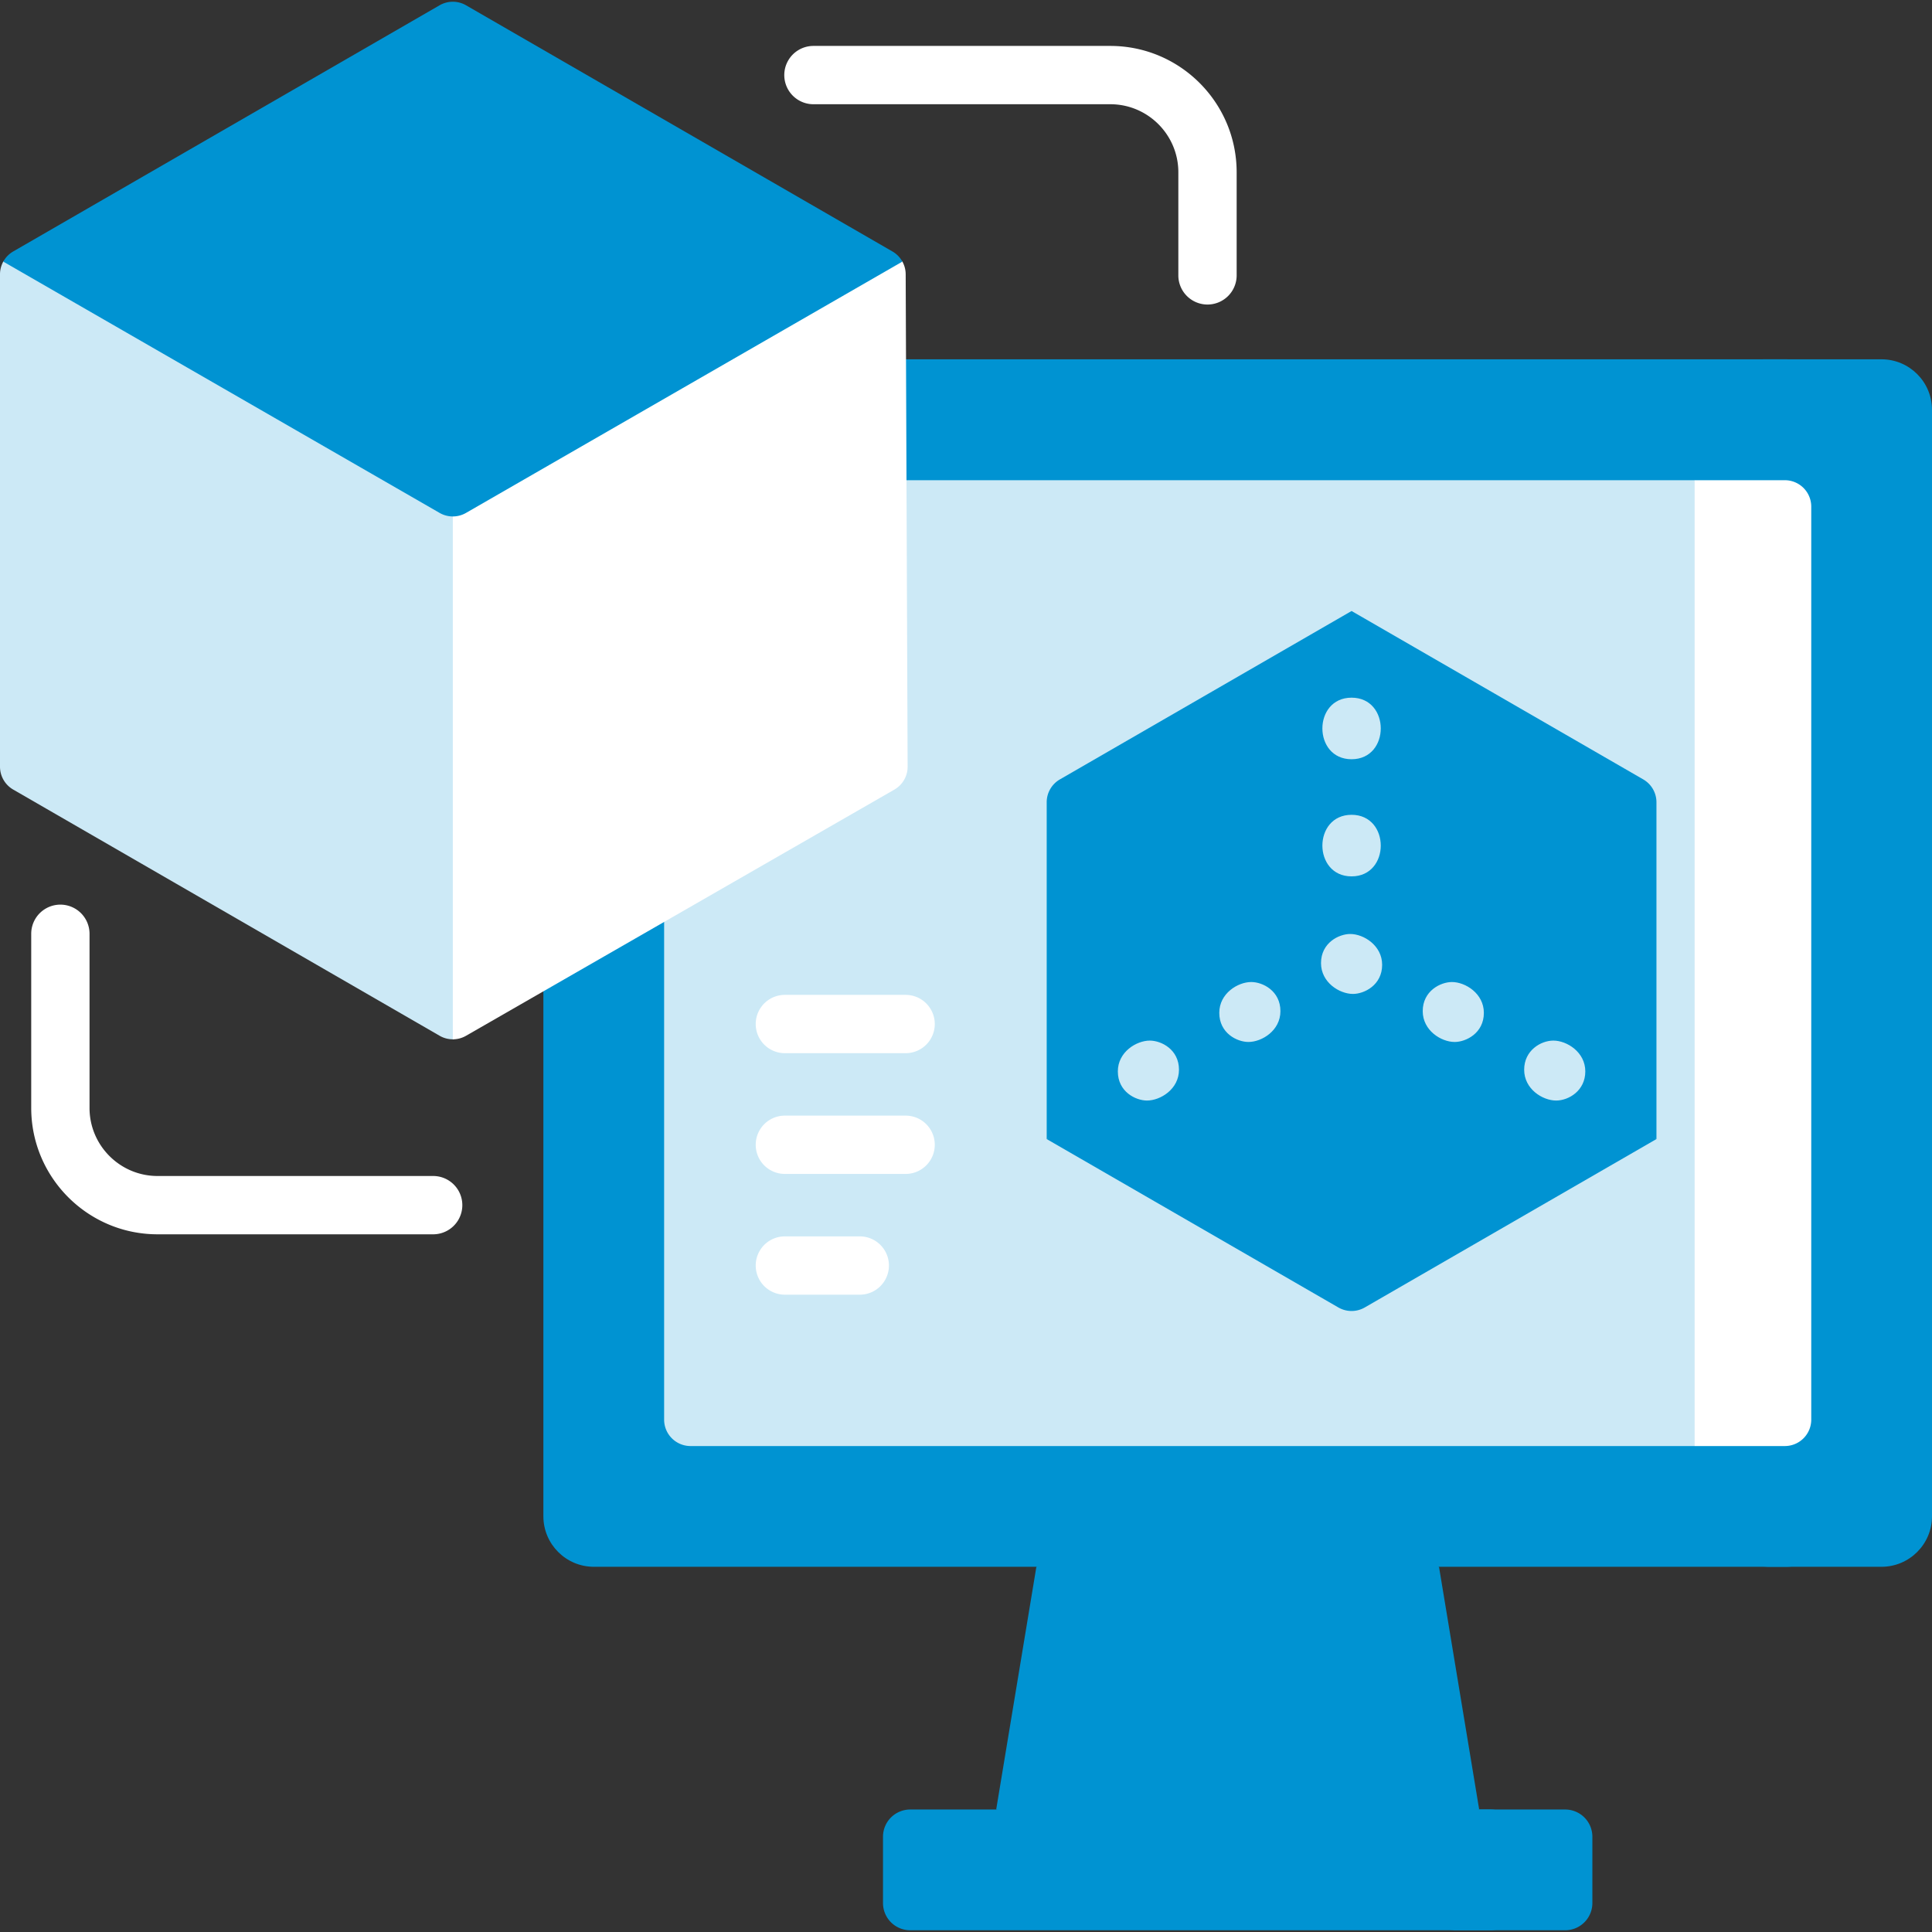 <svg xmlns="http://www.w3.org/2000/svg" version="1.1" xmlns:xlink="http://www.w3.org/1999/xlink" width="512" height="512" x="0" y="0" viewBox="0 0 511.839 511.839" style="enable-background:new 0 0 512 512" xml:space="preserve" class=""><rect x="0" y="0" width="511.839" height="511.839" fill="#333333" stroke="none"/><g><path fill="#0093d2" d="m375.953 479.388-48.056 15.995-63.98-15.995 10.647-64.302 53.333-15.956 37.408 15.956z" opacity="1" data-original="#334f6d"></path><path fill="#0093d2" d="m381.23 415.086-53.333-15.956-15.448 4.622 37.885 11.334 10.647 64.302-48.532 12.133 15.448 3.862 63.98-15.995z" opacity="1" data-original="#264460" class=""></path><path fill="#0093d2" d="M473.155 415.086H157.343c-7.394 0-13.388-5.994-13.388-13.388V108.575c0-7.394 5.994-13.388 13.388-13.388h315.812c7.394 0 13.388 5.994 13.388 13.388v293.123c0 7.394-5.994 13.388-13.388 13.388z" opacity="1" data-original="#4f6d8f" class=""></path><path fill="#0093d2" d="M498.451 95.187h-31.716c7.394 0 13.388 5.994 13.388 13.388v293.123c0 7.394-5.994 13.388-13.388 13.388h31.716c7.394 0 13.388-5.994 13.388-13.388V108.575c0-7.394-5.994-13.388-13.388-13.388z" opacity="1" data-original="#334f6d"></path><path fill="#cce9f6" d="M448.953 383.096H182.945a7 7 0 0 1-7-7V127.22h273.008l15.448 25.326v210.691z" opacity="1" data-original="#eaf6ff" class=""></path><path fill="#ffffff" d="M448.953 127.22v255.876h23.896a7 7 0 0 0 7-7V134.22a7 7 0 0 0-7-7z" opacity="1" data-original="#d7ecfe" class=""></path><path fill="#0093d2" d="m438.839 301.769-80.771-60.262-80.771 60.262 77.271 44.612a7.002 7.002 0 0 0 7 0z" opacity="1" data-original="#94d77b" class=""></path><path fill="#0093d2" d="M394.849 511.378H241.14a7.21 7.21 0 0 1-7.209-7.209v-17.572a7.21 7.21 0 0 1 7.209-7.209h153.71a7.21 7.21 0 0 1 7.209 7.209v17.572a7.21 7.21 0 0 1-7.21 7.209z" opacity="1" data-original="#4f6d8f" class=""></path><path fill="#0093d2" d="M414.654 479.388h-30.896a7.21 7.21 0 0 1 7.209 7.209v17.572a7.21 7.21 0 0 1-7.209 7.209h30.896a7.21 7.21 0 0 0 7.209-7.209v-17.572a7.21 7.21 0 0 0-7.209-7.209z" opacity="1" data-original="#334f6d"></path><path fill="#0093d2" d="m358.068 161.871-18.072 61.073 18.072 32.111 80.771 46.715v-89.224a6.999 6.999 0 0 0-3.5-6.062z" opacity="1" data-original="#cef49d" class=""></path><path fill="#0093d2" d="M277.298 212.545v89.224l80.771-46.715V161.87l-77.271 44.612a7.001 7.001 0 0 0-3.5 6.063z" opacity="1" data-original="#b4e77a" class=""></path><path fill="#ffffff" d="M319.899 80.679a7.724 7.724 0 0 1-7.724-7.724V45.638c0-9.938-8.085-18.023-18.023-18.023h-78.649a7.724 7.724 0 1 1 0-15.448h78.649c18.456 0 33.471 15.015 33.471 33.471v27.318a7.724 7.724 0 0 1-7.724 7.723zM114.759 327.001H41.742c-18.456 0-33.471-15.015-33.471-33.471v-46.144a7.724 7.724 0 1 1 15.448 0v46.144c0 9.938 8.085 18.023 18.023 18.023h73.017a7.724 7.724 0 1 1 0 15.448z" opacity="1" data-original="#d7ecfe" class=""></path><g fill="#eaf6ff"><path d="M419.99 283.844c0-5.111-4.875-8.163-8.465-8.163-3.32 0-7.732 2.598-7.732 7.718 0 5.131 4.897 8.164 8.465 8.164 3.319 0 7.732-2.599 7.732-7.719zM393.115 268.328c0-5.115-4.884-8.163-8.464-8.163-2.99 0-7.733 2.329-7.733 7.719 0 5.115 4.884 8.163 8.465 8.163 2.989-.001 7.732-2.331 7.732-7.719zM366.167 255.6c0-5.115-4.884-8.163-8.464-8.163-2.99 0-7.733 2.329-7.733 7.719 0 5.115 4.884 8.163 8.465 8.163 2.989 0 7.732-2.33 7.732-7.719zM304.611 275.681c-3.515 0-8.465 2.984-8.465 8.163 0 5.36 4.668 7.718 7.732 7.718 3.515 0 8.465-2.984 8.465-8.164.001-5.36-4.667-7.717-7.732-7.717zM339.219 267.882c0-5.36-4.669-7.718-7.734-7.718-3.515 0-8.464 2.984-8.464 8.164 0 5.36 4.668 7.718 7.732 7.718 3.516 0 8.466-2.984 8.466-8.164zM358.068 184.832c-10.312 0-10.31 16.31 0 16.31 10.313 0 10.311-16.31 0-16.31zM358.068 215.865c-10.312 0-10.31 16.31 0 16.31 10.313 0 10.311-16.31 0-16.31z" fill="#cce9f6" opacity="1" data-original="#eaf6ff" class=""></path></g><path fill="#ffffff" d="M239.924 263.569h-31.99a7.724 7.724 0 1 0 0 15.448h31.99a7.724 7.724 0 1 0 0-15.448zM239.924 295.558h-31.99a7.724 7.724 0 1 0 0 15.448h31.99a7.724 7.724 0 1 0 0-15.448zM227.779 327.549h-19.844a7.724 7.724 0 1 0 0 15.448h19.844a7.724 7.724 0 1 0 0-15.448z" opacity="1" data-original="#d7ecfe" class=""></path><path fill="#cce9f6" d="m3.5 209.179 59.518 34.363 53.453 30.861a6.997 6.997 0 0 0 3.747.932l17.96-76.011-18.216-83.763L.938 69.18A6.995 6.995 0 0 0 0 72.68v130.438c0 2.5 1.334 4.811 3.5 6.061z" opacity="1" data-original="#ffbd63" class=""></path><path fill="#ffffff" d="m240.455 203.091-.515-130.432a6.983 6.983 0 0 0-.946-3.483l-119.032 46.386v159.779a6.998 6.998 0 0 0 3.496-.931l113.485-65.223a7 7 0 0 0 3.512-6.096z" opacity="1" data-original="#ffdc77" class=""></path><path fill="#0093d2" d="m123.456 135.887 115.611-66.582a6.995 6.995 0 0 0-2.626-2.678l-21.85-12.615-91.129-52.613a7.002 7.002 0 0 0-7 0L59.981 34.008 3.499 66.618A7.003 7.003 0 0 0 .865 69.31l115.604 66.576a7 7 0 0 0 6.987.001z" opacity="1" data-original="#ff9343" class=""></path></g></svg>